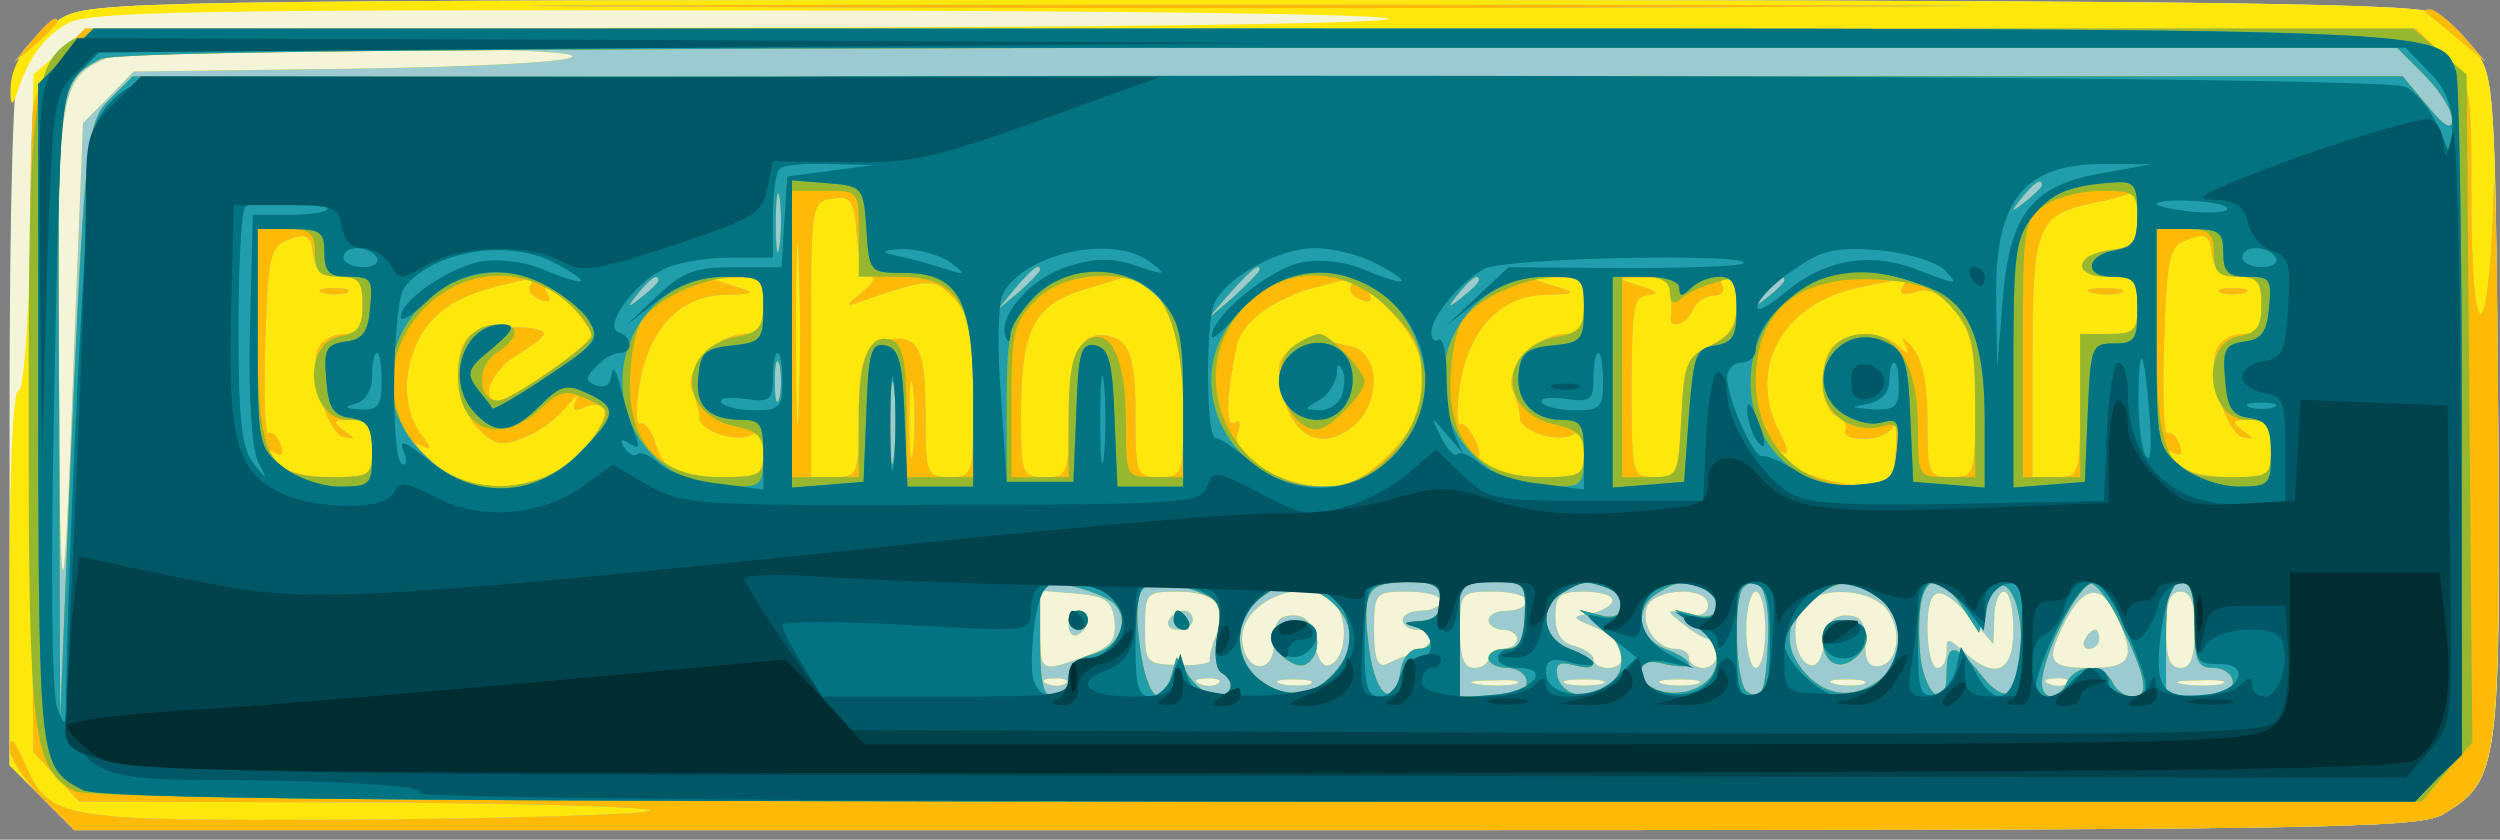 <svg xmlns="http://www.w3.org/2000/svg" xmlns:xlink="http://www.w3.org/1999/xlink" width="262" height="88"><rect width="100%" height="100%" fill="#808080" stroke="none"/><g><svg xmlns="http://www.w3.org/2000/svg" xmlns:xlink="http://www.w3.org/1999/xlink" width="262" height="88"/><svg xmlns="http://www.w3.org/2000/svg" width="262" height="88" version="1.0" viewBox="0 0 262 88"><g fill="#f4f4d8" transform="matrix(.1 0 0 -.1 0 88)"><path d="M63 860c-17-10-37-28-42-39-7-13-11-145-11-381V78l34-34 34-34h1227c1138 0 1229 1 1256 17 58 35 60 48 57 427-3 332-4 346-24 373-11 15-32 34-45 40-19 10-295 13-1239 13-1186 0-1216-1-1247-20z"/></g></svg><svg xmlns="http://www.w3.org/2000/svg" width="262" height="88" version="1.0" viewBox="0 0 262 88"><g fill="#fee70b" transform="matrix(.1 0 0 -.1 0 88)"><path d="M63 860c-35-21-53-49-52-77 0-13 2-14 6-3 12 39 30 63 55 76 22 12 140 14 715 13 393 0 679-4 668-9s-322-9-692-9l-672-1-28-24-28-24-3-166c-2-94-7-166-13-166-5 0-9-81-9-196V78l34-34 34-34h1227c1138 0 1229 1 1256 17 58 35 60 48 57 427-3 332-4 346-24 373-11 15-32 34-45 40-19 10-295 13-1239 13-1186 0-1216-1-1247-20zm537-39c0-6-97-11-230-13l-230-3-26-27-27-27-9-228c-11-316-15-320-17-18-1 280 1 294 53 315 29 12 486 13 486 1zm568-591c2-21-3-28-31-38-47-17-47-17-47 29v40l38-3c31-3 37-7 40-28zm108 15c4-8 3-23-2-32-4-10-7-21-6-25 1-3-14-6-33-5-34 1-35 2-35 39s1 38 35 38c22 0 38-6 41-15zm124 1c14-18 10-58-7-63-7-3-13 8-15 24-2 20-9 28-23 28-15 0-20-7-20-28 1-33-28-34-33-1-6 44 69 74 98 40zm110 4c0-5-9-10-20-10s-20-4-20-10c0-5 7-10 15-10 21 0 19-16-2-24-10-3-24-9-30-12-9-4-13 6-13 35 0 40 1 41 35 41 19 0 35-4 35-10zm90 0c0-5-9-10-20-10s-20-4-20-10c0-5 7-10 15-10s15-4 15-10c0-5-7-10-15-10s-15-4-15-10c0-5-7-10-15-10-11 0-15 11-15 40 0 39 1 40 35 40 19 0 35-4 35-10zm90 1c0-5-10-11-22-14-22-3-22-4 5-15 29-12 37-42 12-42-8 0-15 4-15 9s-9 11-20 14c-14 3-20 14-20 31 0 22 4 26 30 26 17 0 30-4 30-9zm100-5c0-9-8-13-22-9-22 4-23 4-4-11 11-9 23-16 28-16 4 0 8-7 8-15s-7-15-15-15-15 5-15 10c0 6-6 10-14 10-20 0-37 25-30 44 8 20 64 22 64 2zm60-26c0-22-4-40-10-40-5 0-10 18-10 40s5 40 10 40c6 0 10-18 10-40zm125 24c19-20 16-58-5-62-11-2-16 5-15 25 0 21-5 28-20 28-14 0-21-8-23-28-2-16-8-27-15-24-17 5-21 45-7 63 17 19 65 18 85-2zm90-11 24-28 1 28c0 15 5 27 10 27 6 0 10-18 10-40 0-45-19-53-52-23-17 15-18 15-18 0 0-10-4-17-10-17-5 0-10 18-10 40 0 47 12 50 45 13zm153 2c21-45 16-55-28-55s-47 7-25 50c19 37 38 38 53 5zm82-15c0-29-4-40-15-40s-15 11-15 40 4 40 15 40 15-11 15-40zm-1183-56c-3-3-12-4-19-1-8 3-5 6 6 6 11 1 17-2 13-5zm160 0c-3-3-12-4-19-1-8 3-5 6 6 6 11 1 17-2 13-5zm96-1c-7-2-21-2-30 0-10 3-4 5 12 5 17 0 24-2 18-5zm215 0c-10-2-28-2-40 0-13 2-5 4 17 4 22 1 32-1 23-4zm90 0c-10-2-26-2-35 0-10 3-2 5 17 5s27-2 18-5zm100 0c-10-2-26-2-35 0-10 3-2 5 17 5s27-2 18-5zm175 0c-7-2-21-2-30 0-10 3-4 5 12 5 17 0 24-2 18-5zm214 1c-3-3-12-4-19-1-8 3-5 6 6 6 11 1 17-2 13-5zm161-1c-10-2-28-2-40 0-13 2-5 4 17 4 22 1 32-1 23-4zm-1208 61c0-8 5-12 10-9 6 3 10 10 10 16 0 5-4 9-10 9-5 0-10-7-10-16zm105 6c-3-5 1-10 9-10 9 0 16 5 16 10 0 6-4 10-9 10-6 0-13-4-16-10zm960-20c-3-5-1-10 4-10 6 0 11 5 11 10 0 6-2 10-4 10-3 0-8-4-11-10z"/></g></svg><svg xmlns="http://www.w3.org/2000/svg" width="262" height="88" version="1.0" viewBox="0 0 262 88"><g fill="#9bcad0" transform="matrix(.1 0 0 -.1 0 88)"><path d="M698 873c336-2 888-2 1225 0 336 1 61 2-613 2s-949-1-612-2zm1843-5c2-2 18-14 34-28l30-25-24 28c-14 15-29 27-34 27-6 0-8-1-6-2zM34 838l-19-23 23 19c12 11 22 21 22 23 0 8-8 2-26-19zm31-12c-13-13-26-39-30-57-3-19-5-179-3-356l3-321 24-26 24-26 311-1c172-1 300-5 286-9s-153-8-310-9C55 20 52 20 24 84c-9 20-13 25-14 13 0-11 15-34 34-53l34-34h1227c1138 0 1229 1 1256 17 57 34 59 48 57 420-1 186-4 285-5 221-5-158-23-155-23 3 0 120 0 121-29 150l-29 29H89l-24-24zm535-5c0-6-97-11-230-13l-230-3-26-27-27-27-9-228c-11-316-15-320-17-18-1 280 1 294 53 315 29 12 486 13 486 1zm237-368c-1-43-3-8-3 77s2 120 3 78c2-43 2-113 0-155zm75 137c7 0 3-7-8-16-19-15-19-16 1-9 69 24 75 24 95 2 17-17 20-35 20-104 0-82 0-83-25-83-24 0-25 3-25 63 0 66-6 82-30 82-32-1-40-16-40-81 0-62-1-64-25-64h-25v144c0 142 0 145 23 148 19 3 22-2 25-39 2-24 8-43 14-43zm1328 61c0-25-5-30-27-33-39-4-42-28-4-28 28 0 31-3 31-30s-3-30-30-30h-30v-75c0-73-1-75-25-75h-25v124c0 136 5 150 58 162 15 3 32 7 37 9 6 2 11 4 13 4 1 1 2-12 2-28zM356 590c20 0 24-5 24-30 0-23-4-30-20-30-11 0-23-7-27-16-9-24 10-87 27-92 13-3 13-2 0 7-12 9-11 11 8 11 18 0 22-6 22-30 0-29-2-30-44-30-29 0-48 6-57 17s-10 14-2 9c9-5 11-2 7 8-3 9-9 14-13 12-3-2-5 41-3 95 3 92 5 101 25 108 18 7 23 5 25-15 3-18 10-24 28-24zm1990 0c20 0 24-5 24-30 0-23-4-30-20-30-11 0-23-7-27-16-9-24 10-87 27-92 13-3 13-2 0 7-12 9-11 11 8 11 18 0 22-6 22-30 0-29-2-30-44-30-29 0-48 6-57 17s-10 14-2 9c9-5 11-2 7 8-3 9-9 14-13 12-3-2-5 41-3 95 3 92 5 101 25 108 18 7 23 5 25-15 3-18 10-24 28-24zm-1790-9c-3-5 1-12 10-15 8-3 12-2 9 4-11 18 4 11 25-12 11-12 20-25 20-29 0-10-85-69-98-69-20 0-7 32 20 48 15 9 28 19 28 22 0 10-64 9-77-1-20-17-16-72 7-97 17-18 25-20 48-11 15 5 35 20 45 32s15 16 11 8c-5-10-3-13 8-8 24 9 29-3 11-30-37-57-123-70-170-27-15 14-21 22-13 18 12-6 13-5 4 7-20 25-23 61-9 95s40 53 90 65c17 4 31 7 33 8s1-3-2-8zm244-21c0-23-4-30-20-30-28 0-63-37-55-58 4-9 8-23 8-30 0-14 41-27 56-17 7 4 11-4 11-19 0-24-4-26-42-26-50 0-63 7-72 38-4 12-11 20-15 18-4-3-5 15-1 40 9 58 42 94 89 95 33 1 34 2 11 9l-25 8 28 1c24 1 27-3 27-29zm395 24c28-11 45-60 45-134 0-68-1-70-25-70s-25 3-25 63c0 64-6 80-29 85-28 6-41-20-41-84 0-62-1-64-25-64s-25 2-25 68c0 86 14 113 65 128 22 7 41 13 42 13 1 1 9-2 18-5zm221-3c-3-5 1-12 10-15 10-4 13-2 9 7-4 6 7-3 24-21 45-47 44-101-3-148-25-25-43-34-67-34-46 0-101 34-92 56 4 10 2 15-3 11-10-6-9 28 2 80 5 26 41 52 87 63 17 5 33 8 35 9s1-3-2-8zm244-21c0-23-4-30-20-30-28 0-63-37-55-58 4-9 8-23 8-30 0-14 41-27 56-17 7 4 11-4 11-19 0-24-4-26-42-26-39 0-72 11-68 21 3 9-13 38-19 34-4-2-5 16-1 41 9 58 42 94 89 95 33 1 34 2 11 9l-25 8 28 1c24 1 27-3 27-29zm91 13c1-10 1-21 0-25-2-14 17-8 23 7 3 8 13 15 21 15 9 0 13 5 10 10-3 6-1 10 4 10 6 0 11-13 11-29 0-23-7-33-27-43-26-12-28-19-31-76-3-58-4-62-27-62-25 0-25 1-25 95 0 83 2 95 18 96 11 1 9 4-8 9l-25 8 28 1c19 1 27-4 28-16zm243 6c-4-7 0-9 14-5 14 5 26-1 41-20 17-22 21-41 21-100 0-72-1-74-25-74s-25 3-25 58c0 38-5 65-16 78-8 10-12 12-8 4 6-12 4-13-7-2-17 15-51 16-67 0-17-17-15-67 3-74 8-4 12-10 9-15s6-9 20-9c13 0 27 6 30 13 3 6 4-4 3-23-2-31-5-35-34-38s-93 21-93 34c0 3 4 3 10-1 5-3 3 7-5 22-35 67 3 136 85 152 25 5 46 9 48 10s0-4-4-10zM957 408c-2-18-4-4-4 32s2 50 4 33c2-18 2-48 0-65zm211-178c2-21-3-28-31-38-47-17-47-17-47 29v40l38-3c31-3 37-7 40-28zm108 15c4-8 3-23-2-32-4-10-7-21-6-25 1-3-14-6-33-5-34 1-35 2-35 39s1 38 35 38c22 0 38-6 41-15zm124 1c14-18 10-58-7-63-7-3-13 8-15 24-2 20-9 28-23 28-15 0-20-7-20-28 1-33-28-34-33-1-6 44 69 74 98 40zm110 4c0-5-9-10-20-10s-20-4-20-10c0-5 7-10 15-10 21 0 19-16-2-24-10-3-24-9-30-12-9-4-13 6-13 35 0 40 1 41 35 41 19 0 35-4 35-10zm90 0c0-5-9-10-20-10s-20-4-20-10c0-5 7-10 15-10s15-4 15-10c0-5-7-10-15-10s-15-4-15-10c0-5-7-10-15-10-11 0-15 11-15 40 0 39 1 40 35 40 19 0 35-4 35-10zm90 1c0-5-10-11-22-14-22-3-22-4 5-15 29-12 37-42 12-42-8 0-15 4-15 9s-9 11-20 14c-14 3-20 14-20 31 0 22 4 26 30 26 17 0 30-4 30-9zm100-5c0-9-8-13-22-9-22 4-23 4-4-11 11-9 23-16 28-16 4 0 8-7 8-15s-7-15-15-15-15 5-15 10c0 6-6 10-14 10-20 0-37 25-30 44 8 20 64 22 64 2zm60-26c0-22-4-40-10-40-5 0-10 18-10 40s5 40 10 40c6 0 10-18 10-40zm125 24c19-20 16-58-5-62-11-2-16 5-15 25 0 21-5 28-20 28-14 0-21-8-23-28-2-16-8-27-15-24-17 5-21 45-7 63 17 19 65 18 85-2zm90-11 24-28 1 28c0 15 5 27 10 27 6 0 10-18 10-40 0-45-19-53-52-23-17 15-18 15-18 0 0-10-4-17-10-17-5 0-10 18-10 40 0 47 12 50 45 13zm153 2c21-45 16-55-28-55s-47 7-25 50c19 37 38 38 53 5zm82-15c0-29-4-40-15-40s-15 11-15 40 4 40 15 40 15-11 15-40zm-1183-56c-3-3-12-4-19-1-8 3-5 6 6 6 11 1 17-2 13-5zm160 0c-3-3-12-4-19-1-8 3-5 6 6 6 11 1 17-2 13-5zm96-1c-7-2-21-2-30 0-10 3-4 5 12 5 17 0 24-2 18-5zm215 0c-10-2-28-2-40 0-13 2-5 4 17 4 22 1 32-1 23-4zm90 0c-10-2-26-2-35 0-10 3-2 5 17 5s27-2 18-5zm100 0c-10-2-26-2-35 0-10 3-2 5 17 5s27-2 18-5zm175 0c-7-2-21-2-30 0-10 3-4 5 12 5 17 0 24-2 18-5zm214 1c-3-3-12-4-19-1-8 3-5 6 6 6 11 1 17-2 13-5zm161-1c-10-2-28-2-40 0-13 2-5 4 17 4 22 1 32-1 23-4zm-135 410c9-2 23-2 30 0 6 3-1 5-18 5-16 0-22-2-12-5zm-1855 0c6-2 18-2 25 0 6 3 1 5-13 5s-19-2-12-5zm1990 0c6-2 18-2 25 0 6 3 1 5-13 5s-19-2-12-5zm-973-57c-16-12-18-19-10-52 12-45 44-57 76-28 27 25 24 76-6 81-5 1-17 4-25 7-9 4-24 0-35-8zm-235-292c0-8 5-12 10-9 6 3 10 10 10 16 0 5-4 9-10 9-5 0-10-7-10-16zm105 6c-3-5 1-10 9-10 9 0 16 5 16 10 0 6-4 10-9 10-6 0-13-4-16-10zm960-20c-3-5-1-10 4-10 6 0 11 5 11 10 0 6-2 10-4 10-3 0-8-4-11-10z"/></g></svg><svg xmlns="http://www.w3.org/2000/svg" width="262" height="88" version="1.0" viewBox="0 0 262 88"><g fill="#ffb907" transform="matrix(.1 0 0 -.1 0 88)"><path d="M698 873c336-2 888-2 1225 0 336 1 61 2-613 2s-949-1-612-2zm1843-5c2-2 18-14 34-28l30-25-24 28c-14 15-29 27-34 27-6 0-8-1-6-2zM34 838l-19-23 23 19c12 11 22 21 22 23 0 8-8 2-26-19zm31-12c-13-13-26-39-30-57-3-19-5-179-3-356l3-321 24-26 24-26 311-1c172-1 300-5 286-9s-153-8-310-9C55 20 52 20 24 84c-9 20-13 25-14 13 0-11 15-34 34-53l34-34h1227c1138 0 1229 1 1256 17 57 34 59 48 57 420-1 186-4 285-5 221-5-158-23-155-23 3 0 120 0 121-29 150l-29 29H89l-24-24zm2476-25c16-16 29-37 29-46 0-12-8-8-26 14l-26 31H139l-23-23c-26-26-27-34-45-452l-8-200-1 326c-2 341-2 343 43 367 14 8 369 11 1213 12h1194l29-29zM817 623c-2-16-4-5-4 22 0 28 2 40 4 28 2-13 2-35 0-50zm1323 63c0-2-8-10-17-17-16-13-17-12-4 4s21 21 21 13zM837 453c-1-43-3-8-3 77s2 120 3 78c2-43 2-113 0-155zm75 137c7 0 3-7-8-16-19-15-19-16 1-9 69 24 75 24 95 2 17-17 20-35 20-104 0-82 0-83-25-83-24 0-25 3-25 63 0 66-6 82-30 82-32-1-40-16-40-81 0-62-1-64-25-64h-25v144c0 142 0 145 23 148 19 3 22-2 25-39 2-24 8-43 14-43zm1328 61c0-25-5-30-27-33-39-4-42-28-4-28 28 0 31-3 31-30s-3-30-30-30h-30v-75c0-73-1-75-25-75h-25v124c0 136 5 150 58 162 15 3 32 7 37 9 6 2 11 4 13 4 1 1 2-12 2-28zM356 590c20 0 24-5 24-30 0-23-4-30-20-30-11 0-23-7-27-16-9-24 10-87 27-92 13-3 13-2 0 7-12 9-11 11 8 11 18 0 22-6 22-30 0-29-2-30-44-30-29 0-48 6-57 17s-10 14-2 9c9-5 11-2 7 8-3 9-9 14-13 12-3-2-5 41-3 95 3 92 5 101 25 108 18 7 23 5 25-15 3-18 10-24 28-24zm1990 0c20 0 24-5 24-30 0-23-4-30-20-30-11 0-23-7-27-16-9-24 10-87 27-92 13-3 13-2 0 7-12 9-11 11 8 11 18 0 22-6 22-30 0-29-2-30-44-30-29 0-48 6-57 17s-10 14-2 9c9-5 11-2 7 8-3 9-9 14-13 12-3-2-5 41-3 95 3 92 5 101 25 108 18 7 23 5 25-15 3-18 10-24 28-24zm-1256 7c0-2-10-12-22-23l-23-19 19 23c18 21 26 27 26 19zm230 0c0-2-12-14-27-28l-28-24 24 28c23 25 31 32 31 24zm-764-16c-3-5 1-12 10-15 8-3 12-2 9 4-11 18 4 11 25-12 11-12 20-25 20-29 0-10-85-69-98-69-20 0-7 32 20 48 15 9 28 19 28 22 0 10-64 9-77-1-20-17-16-72 7-97 17-18 25-20 48-11 15 5 35 20 45 32s15 16 11 8c-5-10-3-13 8-8 24 9 29-3 11-30-37-57-123-70-170-27-15 14-21 22-13 18 12-6 13-5 4 7-20 25-23 61-9 95s40 53 90 65c17 4 31 7 33 8s1-3-2-8zm134 5c0-2-8-10-17-17-16-13-17-12-4 4s21 21 21 13zm110-26c0-23-4-30-20-30-28 0-63-37-55-58 4-9 8-23 8-30 0-14 41-27 56-17 7 4 11-4 11-19 0-24-4-26-42-26-50 0-63 7-72 38-4 12-11 20-15 18-4-3-5 15-1 40 9 58 42 94 89 95 33 1 34 2 11 9l-25 8 28 1c24 1 27-3 27-29zm395 24c28-11 45-60 45-134 0-68-1-70-25-70s-25 3-25 63c0 64-6 80-29 85-28 6-41-20-41-84 0-62-1-64-25-64s-25 2-25 68c0 86 14 113 65 128 22 7 41 13 42 13 1 1 9-2 18-5zm221-3c-3-5 1-12 10-15 10-4 13-2 9 7-4 6 7-3 24-21 45-47 44-101-3-148-25-25-43-34-67-34-46 0-101 34-92 56 4 10 2 15-3 11-10-6-9 28 2 80 5 26 41 52 87 63 17 5 33 8 35 9s1-3-2-8zm134 5c0-2-8-10-17-17-16-13-17-12-4 4s21 21 21 13zm110-26c0-23-4-30-20-30-28 0-63-37-55-58 4-9 8-23 8-30 0-14 41-27 56-17 7 4 11-4 11-19 0-24-4-26-42-26-39 0-72 11-68 21 3 9-13 38-19 34-4-2-5 16-1 41 9 58 42 94 89 95 33 1 34 2 11 9l-25 8 28 1c24 1 27-3 27-29zm91 13c1-10 1-21 0-25-2-14 17-8 23 7 3 8 13 15 21 15 9 0 13 5 10 10-3 6-1 10 4 10 6 0 11-13 11-29 0-23-7-33-27-43-26-12-28-19-31-76-3-58-4-62-27-62-25 0-25 1-25 95 0 83 2 95 18 96 11 1 9 4-8 9l-25 8 28 1c19 1 27-4 28-16zm119 13c0-2-8-10-17-17-16-13-17-12-4 4s21 21 21 13zm124-7c-4-7 0-9 14-5 14 5 26-1 41-20 17-22 21-41 21-100 0-72-1-74-25-74s-25 3-25 58c0 38-5 65-16 78-8 10-12 12-8 4 6-12 4-13-7-2-17 15-51 16-67 0-17-17-15-67 3-74 8-4 12-10 9-15s6-9 20-9c13 0 27 6 30 13 3 6 4-4 3-23-2-31-5-35-34-38s-93 21-93 34c0 3 4 3 10-1 5-3 3 7-5 22-35 67 3 136 85 152 25 5 46 9 48 10s0-4-4-10zM817 463c-3-10-5-2-5 17s2 27 5 18c2-10 2-26 0-35zm120-60c-2-21-4-6-4 32 0 39 2 55 4 38 2-18 2-50 0-70zm20 5c-2-18-4-4-4 32s2 50 4 33c2-18 2-48 0-65zm211-161c17-18 5-46-24-53-15-4-24-13-24-25 0-10-7-19-15-19-12 0-15 13-15 61v62l32-7c18-4 39-12 46-19zm87 13c24-9 26-14 21-44-4-20-2-37 4-41 15-9 12-25-4-25-8 0-21 9-29 20l-14 21-6-21c-9-36-25-21-32 30-10 70 2 82 60 60zm125 0c33-18 44-48 26-75-21-32-52-40-81-21-33 21-34 69-3 90 26 19 33 19 58 6zm130-10c0-14-7-20-22-21-17-1-19-2-5-6 20-5 23-23 3-23-8 0-16-10-18-22-6-42-26-30-33 21-8 62-3 71 41 71 27 0 34-4 34-20zm88-15c-1-27-6-35-20-35-10 0-18-4-18-10 0-5 9-10 20-10s20-7 20-15c0-10-11-15-35-15h-35v120h35c33 0 34-1 33-35zm86 29c26-10 20-36-6-29l-23 6 23-17c25-19 29-46 7-64-19-16-49-9-53 12-2 12 2 15 17 11 29-8 26 6-4 17-29 11-33 44-7 59 20 12 25 13 46 5zm100 0c26-10 20-36-6-29l-23 6 23-17c28-20 28-50 2-64-25-13-60-4-60 16 0 10 7 13 25 8 14-3 25-3 25 0 0 4-11 11-25 16-29 11-33 44-7 59 20 12 25 13 46 5zm69-54c-3-57-6-65-22-55-12 7-15 97-4 109 17 17 28-5 26-54zm115 44c31-21 30-69-3-90-29-19-60-11-81 21-17 26-8 56 24 74 24 14 34 13 60-5zm89-11 17-26 6 24c11 44 35 29 38-25 4-64-12-81-42-43-27 34-36 34-36 1 0-43-25-21-28 25-5 74 14 92 45 44zm164-14c29-60 32-79 14-79-8 0-18 7-21 15-4 8-14 15-24 15s-20-7-24-15c-7-19-26-20-26-1 0 29 40 108 53 104 6-3 19-20 28-39zm79-4c0-38 3-45 20-45 11 0 20-7 20-15 0-10-11-15-35-15h-35v60c0 47 3 60 15 60 11 0 15-12 15-45zm-107 348c9-2 23-2 30 0 6 3-1 5-18 5-16 0-22-2-12-5zm-1855 0c6-2 18-2 25 0 6 3 1 5-13 5s-19-2-12-5zm1990 0c6-2 18-2 25 0 6 3 1 5-13 5s-19-2-12-5zm-973-57c-16-12-18-19-10-52 12-45 44-57 76-28 27 25 24 76-6 81-5 1-17 4-25 7-9 4-24 0-35-8zm-235-286c0-5 5-10 10-10 6 0 10 5 10 10 0 6-4 10-10 10-5 0-10-4-10-10zm110 0c0-5 5-10 11-10 5 0 7 5 4 10-3 6-8 10-11 10-2 0-4-4-4-10zm104-11c-8-14 21-43 35-35 19 12 13 46-8 46-11 0-23-5-27-11zm576-8c0-27 19-36 37-18s9 37-18 37c-12 0-19-7-19-19z"/></g></svg><svg xmlns="http://www.w3.org/2000/svg" width="262" height="88" version="1.0" viewBox="0 0 262 88"><g fill="#97b82e" transform="matrix(.1 0 0 -.1 0 88)"><path d="M77 839c-43-25-47-62-47-394 0-335 4-371 48-394 15-8 386-11 1240-11h1220l26 31 27 31-3 350-3 350-28 24-28 24H1312c-847-1-1223-4-1235-11zm2464-38c16-16 29-37 29-46 0-12-8-8-26 14l-26 31H139l-23-23c-26-26-27-34-45-452l-8-200-1 326c-2 341-2 343 43 367 14 8 369 11 1213 12h1194l29-29zM817 623c-2-16-4-5-4 22 0 28 2 40 4 28 2-13 2-35 0-50zm1323 63c0-2-8-10-17-17-16-13-17-12-4 4s21 21 21 13zM900 635v-45h40c64 0 80-26 80-127v-83h-70v69c0 49-4 70-14 74-24 10-36-16-36-80v-63h-70v300h35c35 0 35 0 35-45zm1340 16c0-25-5-30-27-33-39-4-42-28-4-28 28 0 31-3 31-30s-3-30-30-30h-30V380h-60v134c0 128 1 136 22 150 12 9 39 16 60 16 35 0 38-2 38-29zM330 615c0-20 5-25 25-25 21 0 25-5 25-29 0-23-5-30-22-33-43-6-36-88 7-88 21 0 25-5 25-30 0-29-2-30-44-30-66 0-76 19-76 152v108h30c25 0 30-4 30-25zm1990 0c0-20 5-25 25-25 21 0 25-5 25-29 0-23-5-30-22-33-43-6-36-88 7-88 21 0 25-5 25-30 0-29-2-30-44-30-66 0-76 19-76 152v108h30c25 0 30-4 30-25zm-1230-18c0-2-10-12-22-23l-23-19 19 23c18 21 26 27 26 19zm230 0c0-2-12-14-27-28l-28-24 24 28c23 25 31 32 31 24zm-747-19c22-11 46-37 47-50 0-9-85-68-98-68-21 0-23 35-3 49 26 17 27 31 3 31-27 0-42-20-42-55 0-56 44-73 87-33 19 18 26 20 48 10 25-12 25-13 9-37-52-79-169-70-204 14-38 93 65 187 153 139zm117 8c0-2-8-10-17-17-16-13-17-12-4 4s21 21 21 13zm110-25c0-24-5-30-29-34-61-12-61-82 0-94 22-4 29-11 29-29 0-22-4-24-45-24-62 0-95 34-95 97 0 24 5 53 11 64 13 24 63 48 102 49 23 0 27-4 27-29zm395 23c28-11 45-60 45-134v-70h-30c-30 0-30 0-30 58 0 69-18 104-44 83-12-10-16-31-16-77v-64h-60v80c0 73 3 83 25 105 24 25 73 33 110 19zm261-28c28-28 34-42 34-76 0-56-50-110-101-110-108 0-156 134-72 200 42 33 98 27 139-14zm94 30c0-2-8-10-17-17-16-13-17-12-4 4s21 21 21 13zm110-25c0-24-5-30-29-34-61-12-61-79-1-92 23-5 30-12 30-31 0-22-4-24-45-24-62 0-95 34-95 97 0 24 5 53 11 64 13 24 63 48 102 49 23 0 27-4 27-29zm90 13c0-12 4-14 13-6 6 5 22 13 35 16 19 7 22 4 22-23 0-23-6-33-27-43-26-12-28-19-31-76-3-61-3-62-32-62h-30v210h25c16 0 25-6 25-16zm120 12c0-2-8-10-17-17-16-13-17-12-4 4s21 21 21 13zm177-30c20-23 23-38 23-102v-74h-30c-30 0-30 1-30 53 0 60-20 97-54 97-30 0-46-18-46-52 0-31 30-53 62-45 16 5 19 1 16-26s-8-33-32-35c-65-8-116 41-116 110 1 74 46 110 129 105 44-3 59-9 78-31zM817 463c-3-10-5-2-5 17s2 27 5 18c2-10 2-26 0-35zm120-60c-2-21-4-6-4 32 0 39 2 55 4 38 2-18 2-50 0-70zm231-156c17-18 5-46-24-53-15-4-24-13-24-25 0-10-7-19-15-19-12 0-15 13-15 61v62l32-7c18-4 39-12 46-19zm87 13c24-9 26-14 21-44-4-20-2-37 4-41 15-9 12-25-4-25-8 0-21 9-29 20l-14 21-6-21c-9-36-25-21-32 30-10 70 2 82 60 60zm125 0c33-18 44-48 26-75-21-32-52-40-81-21-33 21-34 69-3 90 26 19 33 19 58 6zm130-10c0-14-7-20-22-21-17-1-19-2-5-6 20-5 23-23 3-23-8 0-16-10-18-22-6-42-26-30-33 21-8 62-3 71 41 71 27 0 34-4 34-20zm88-15c-1-27-6-35-20-35-10 0-18-4-18-10 0-5 9-10 20-10s20-7 20-15c0-10-11-15-35-15h-35v120h35c33 0 34-1 33-35zm86 29c26-10 20-36-6-29l-23 6 23-17c25-19 29-46 7-64-19-16-49-9-53 12-2 12 2 15 17 11 29-8 26 6-4 17-29 11-33 44-7 59 20 12 25 13 46 5zm100 0c26-10 20-36-6-29l-23 6 23-17c28-20 28-50 2-64-25-13-60-4-60 16 0 10 7 13 25 8 14-3 25-3 25 0 0 4-11 11-25 16-29 11-33 44-7 59 20 12 25 13 46 5zm69-54c-3-57-6-65-22-55-12 7-15 97-4 109 17 17 28-5 26-54zm115 44c31-21 30-69-3-90-29-19-60-11-81 21-17 26-8 56 24 74 24 14 34 13 60-5zm89-11 17-26 6 24c11 44 35 29 38-25 4-64-12-81-42-43-27 34-36 34-36 1 0-43-25-21-28 25-5 74 14 92 45 44zm164-14c29-60 32-79 14-79-8 0-18 7-21 15-4 8-14 15-24 15s-20-7-24-15c-7-19-26-20-26-1 0 29 40 108 53 104 6-3 19-20 28-39zm79-4c0-38 3-45 20-45 11 0 20-7 20-15 0-10-11-15-35-15h-35v60c0 47 3 60 15 60 11 0 15-12 15-45zm-942 294c-31-18-13-89 23-89 12 0 49 37 49 50 0 12-37 50-47 50-5 0-16-5-25-11zm-238-289c0-5 5-10 10-10 6 0 10 5 10 10 0 6-4 10-10 10-5 0-10-4-10-10zm110 0c0-5 5-10 11-10 5 0 7 5 4 10-3 6-8 10-11 10-2 0-4-4-4-10zm104-11c-8-14 21-43 35-35 19 12 13 46-8 46-11 0-23-5-27-11zm576-8c0-27 19-36 37-18s9 37-18 37c-12 0-19-7-19-19z"/></g></svg><svg xmlns="http://www.w3.org/2000/svg" width="262" height="88" version="1.0" viewBox="0 0 262 88"><g fill="#219eab" transform="matrix(.1 0 0 -.1 0 88)"><path d="m69 821-29-29V443C41 77 41 76 87 52c16-9 331-12 1233-12h1211l24 25 25 24v350c0 192-3 357-6 366-18 46 15 45-1269 45H98l-29-29zm2472-20c16-16 29-37 29-46 0-12-8-8-26 14l-26 31H139l-23-23c-26-26-27-34-45-452l-8-200-1 326c-2 341-2 343 43 367 14 8 369 11 1213 12h1194l29-29zM817 623c-2-16-4-5-4 22 0 28 2 40 4 28 2-13 2-35 0-50zm91 17c3-45 3-46 39-46 58 0 73-28 73-135v-89h-69l-3 72c-2 59-6 73-20 76-15 3-18-7-20-70l-3-73-37-3-38-3v322l38-3c36-3 37-4 40-48zm1232 46c0-2-8-10-17-17-16-13-17-12-4 4s21 21 21 13zm100-30c0-28-4-35-22-38-32-5-35-28-4-28 23 0 26-4 26-35s-3-35-25-35c-23 0-24-3-27-72l-3-73-37-3-38-3v129c0 115 2 132 20 155 20 25 39 33 88 36 19 1 22-4 22-33zM340 615c0-20 5-25 26-25 23 0 25-3 22-32-2-26-8-34-26-36-20-3-23-8-20-40 2-30 8-38 26-40 18-3 22-10 22-38 0-32-2-34-34-34-19 0-45 9-60 21-25 20-26 23-26 135v114h35c31 0 35-3 35-25zm1990 0c0-20 5-25 26-25 23 0 25-3 22-32-2-26-8-34-26-36-20-3-23-8-20-40 2-30 8-38 26-40 18-3 22-10 22-38 0-32-2-34-34-34-19 0-45 9-60 21-25 20-26 23-26 135v114h35c31 0 35-3 35-25zM587 574c12-8 27-22 32-33 9-16 2-24-45-56-31-20-57-35-58-33s-8 11-16 21c-12 16-10 21 16 42 21 18 25 24 12 25-42 1-62-58-31-92 22-24 39-23 69 7 21 21 28 23 49 13 33-15 32-23-9-64-49-49-113-49-162 0-97 97 28 245 143 170zm503 23c0-2-10-12-22-23l-23-19 19 23c18 21 26 27 26 19zm128-33c19-22 22-36 22-110v-84h-69l-3 72c-2 59-6 73-20 76-15 3-18-7-20-70l-3-73h-70v81c0 68 3 86 20 104 41 46 103 48 143 4zm102 33c0-2-12-14-27-28l-28-24 24 28c23 25 31 32 31 24zm130-26c30-21 50-76 43-114-3-16-19-41-35-57-24-24-38-30-75-30-92 0-147 104-91 175 43 54 104 65 158 26zm573 7c41-16 57-56 57-138v-71l-37 3-38 3-3 67c-2 56-6 70-23 78-49 27-93-36-51-71 13-10 31-15 43-12 18 5 20 2 17-28-3-31-6-34-41-37-130-11-156 179-31 218 31 9 62 6 107-12zm-1333 8c0-2-8-10-17-17-16-13-17-12-4 4s21 21 21 13zm110-30c0-32-3-35-32-38-28-3-34-7-36-32-4-31 10-46 46-46 19 0 22-5 22-35 0-32-2-35-29-35-47 0-79 17-102 52-45 73 6 168 91 168 39 0 40-1 40-34zm750 30c0-2-8-10-17-17-16-13-17-12-4 4s21 21 21 13zm110-30c0-32-3-35-32-38-26-2-34-8-36-26-5-30 14-52 44-52 21 0 24-5 24-35 0-32-2-35-29-35-47 0-79 17-102 52-45 73 6 168 91 168 39 0 40-1 40-34zm100 22c0-9 3-9 12 0 7 7 20 12 30 12 14 0 18-8 18-34 0-28-4-35-22-38-21-3-23-10-28-73l-5-70-37-3-38-3v221h35c21 0 35-5 35-12zm110 8c0-2-8-10-17-17-16-13-17-12-4 4s21 21 21 13zM817 463c-3-10-5-2-5 17s2 27 5 18c2-10 2-26 0-35zm120-60c-2-21-4-6-4 32 0 39 2 55 4 38 2-18 2-50 0-70zm231-156c17-18 5-46-24-53-15-4-24-13-24-25 0-10-7-19-15-19-12 0-15 13-15 61v62l32-7c18-4 39-12 46-19zm87 13c24-9 26-14 21-44-4-20-2-37 4-41 15-9 12-25-4-25-8 0-21 9-29 20l-14 21-6-21c-9-36-25-21-32 30-10 70 2 82 60 60zm125 0c33-18 44-48 26-75-21-32-52-40-81-21-33 21-34 69-3 90 26 19 33 19 58 6zm130-10c0-14-7-20-22-21-17-1-19-2-5-6 20-5 23-23 3-23-8 0-16-10-18-22-6-42-26-30-33 21-8 62-3 71 41 71 27 0 34-4 34-20zm88-15c-1-27-6-35-20-35-10 0-18-4-18-10 0-5 9-10 20-10s20-7 20-15c0-10-11-15-35-15h-35v120h35c33 0 34-1 33-35zm86 29c26-10 20-36-6-29l-23 6 23-17c25-19 29-46 7-64-19-16-49-9-53 12-2 12 2 15 17 11 29-8 26 6-4 17-29 11-33 44-7 59 20 12 25 13 46 5zm100 0c26-10 20-36-6-29l-23 6 23-17c28-20 28-50 2-64-25-13-60-4-60 16 0 10 7 13 25 8 14-3 25-3 25 0 0 4-11 11-25 16-29 11-33 44-7 59 20 12 25 13 46 5zm69-54c-3-57-6-65-22-55-12 7-15 97-4 109 17 17 28-5 26-54zm115 44c31-21 30-69-3-90-29-19-60-11-81 21-17 26-8 56 24 74 24 14 34 13 60-5zm89-11 17-26 6 24c11 44 35 29 38-25 4-64-12-81-42-43-27 34-36 34-36 1 0-43-25-21-28 25-5 74 14 92 45 44zm164-14c29-60 32-79 14-79-8 0-18 7-21 15-4 8-14 15-24 15s-20-7-24-15c-7-19-26-20-26-1 0 29 40 108 53 104 6-3 19-20 28-39zm79-4c0-38 3-45 20-45 11 0 20-7 20-15 0-10-11-15-35-15h-35v60c0 47 3 60 15 60 11 0 15-12 15-45zm-948 283c-25-25-7-68 29-68 25 0 42 26 35 55-7 27-42 35-64 13zm-232-278c0-5 5-10 10-10 6 0 10 5 10 10 0 6-4 10-10 10-5 0-10-4-10-10zm110 0c0-5 5-10 11-10 5 0 7 5 4 10-3 6-8 10-11 10-2 0-4-4-4-10zm104-11c-8-14 21-43 35-35 19 12 13 46-8 46-11 0-23-5-27-11zm576-8c0-27 19-36 37-18s9 37-18 37c-12 0-19-7-19-19z"/></g></svg><svg xmlns="http://www.w3.org/2000/svg" width="262" height="88" version="1.0" viewBox="0 0 262 88"><g fill="#027381" transform="matrix(.1 0 0 -.1 0 88)"><path d="m69 821-29-29V443C41 77 41 76 87 52c16-9 331-12 1233-12h1211l24 25 25 24v350c0 192-3 357-6 366-18 46 15 45-1269 45H98l-29-29zm2476-16c17-16 25-35 25-57l-1-33-14 32c-7 17-22 36-34 42-29 16-2350 15-2385 0-13-7-29-23-35-38-8-20-28-395-32-603 0-30-1-31-9-10-6 13-7 151-3 335 6 307 7 312 29 334l23 23h2412l24-25zM870 701l-45-6-3-47-3-48h-49c-42 0-55-5-82-31l-33-31 33 26c23 18 46 26 73 26 38 0 39-1 39-34 0-32-3-35-32-38-28-3-34-7-36-32-4-31 10-46 46-46 19 0 22-5 22-36v-37l-45 6c-25 2-54 12-64 21s-20 13-23 10-9 0-14 7c-5 8-3 10 6 4 10-6 11-4 5 11-4 10-11 33-15 49-4 17-8 22-9 13-1-11-6-15-16-12-12 5-12 8 0 20 7 8 18 14 24 14 15 0 14 17-1 22-16 6 17 52 48 66 14 7 45 12 69 12h45v43c0 24 3 47 7 50 3 4 27 6 52 5l46-1-45-6zm1336-2c-75-12-100-42-107-132l-6-72-1 70c-2 107 30 145 118 143h45l-49-9zM908 640c3-45 3-46 39-46 58 0 73-28 73-135v-89h-69l-3 72c-2 59-6 73-20 76-15 3-18-7-20-70l-3-73-37-3-38-3v322l38-3c36-3 37-4 40-48zm1332 16c0-28-4-35-22-38-32-5-35-28-4-28 23 0 26-4 26-35s-3-35-25-35c-23 0-24-3-27-72l-3-73-37-3-38-3v129c0 115 2 132 20 155 20 25 39 33 88 36 19 1 22-4 22-33zm-1897 7c3-5-14-8-36-8h-42l-3-118c-2-70 2-126 8-140 11-21 10-21-4-3-13 16-16 46-16 141 0 67 3 125 7 128 9 9 81 9 86 0zm1991-1c2-4-13-6-35-4-21 2-39 6-39 8 0 7 69 4 74-4zM340 615c0-20 5-25 26-25 23 0 25-3 22-32-2-26-8-34-26-36-20-3-23-8-20-40 2-30 8-38 26-40 18-3 22-10 22-38 0-32-2-34-34-34-19 0-45 9-60 21-25 20-26 23-26 135v114h35c31 0 35-3 35-25zm1990 0c0-20 5-25 26-25 23 0 25-3 22-32-2-26-8-34-26-36-20-3-23-8-20-40 2-30 8-38 26-40 18-3 22-10 22-38 0-32-2-34-34-34-19 0-45 9-60 21-25 20-26 23-26 135v114h35c31 0 35-3 35-25zm-1935-5c3-5-3-10-14-10-12 0-21 5-21 10 0 6 6 10 14 10s18-4 21-10zm185-5c42-22 37-27-7-9-22 10-49 13-69 10-35-7-84-41-84-58 0-6 11 1 25 14 35 35 80 42 123 21 20-10 42-27 49-39 12-19 10-23-43-58-31-21-57-36-58-34s-8 11-16 21c-12 16-10 21 16 42 21 18 25 24 12 25-42 1-62-58-31-92 22-24 39-23 69 7 21 21 28 23 49 13 33-15 32-23-9-64-45-45-108-48-157-6-25 20-31 22-26 9 4-10 3-16-2-13-12 8-10 169 3 185 30 38 108 51 156 26zm416 0c18-14 17-14-11-5-16 5-39 11-50 13-13 3-9 5 11 6 16 0 39-6 50-14zm210 0c17-13 16-14-14-4-25 9-44 9-72 0-38-11-75-52-66-74 2-7 5-6 5 4 1 8 13 26 27 40 36 34 99 32 131-5 20-24 23-38 23-112v-84h-69l-3 72c-2 59-6 73-20 76-15 3-18-7-20-70l-3-73h-70l-6 90c-4 50-3 98 2 107 23 43 116 63 155 33zm234 0c42-22 37-27-7-9-22 10-49 13-69 9-32-6-94-56-94-77 0-5 11 4 25 21 36 42 83 56 128 37 76-31 95-127 36-185-41-41-103-43-148-5-16 14-33 25-37 25-10-1-11 121-1 142 13 27 68 57 105 57 18 0 46-7 62-15zm598-8c15-16 14-16-25-1-52 21-101 13-144-24-18-15-30-20-27-12 2 8 20 26 39 38 28 20 43 23 87 20 31-3 60-12 70-21zm347 13c3-5-3-10-14-10-12 0-21 5-21 10 0 6 6 10 14 10s18-4 21-10zm-558-6c-3-3-60-5-126-5l-120 1-33-31-33-31 33 26c23 18 46 26 73 26 38 0 39-1 39-34 0-32-3-35-32-38-26-2-34-8-36-26-5-30 14-52 44-52 21 0 24-5 24-36v-37l-45 6c-25 2-54 12-64 21s-20 13-24 10c-3-3-10 5-17 18-11 23-11 23 6 3l17-20-9 20c-5 11-8 39-8 62s-4 39-8 37c-5-3-8 1-8 8 1 17 30 52 55 66 20 12 283 17 272 6zm196-26c41-16 57-56 57-138v-71l-37 3-38 3-3 67c-2 56-6 70-23 78-49 27-93-36-51-71 13-10 31-15 43-12 18 5 20 2 17-28-3-31-6-34-41-37-25-2-48 3-65 15-15 9-31 16-35 15-9-3-37 60-37 83 0 8 7 15 15 15s15 6 15 14c0 24 40 65 73 75 34 10 65 7 110-11zm-263 0c0-9 3-9 12 0 7 7 20 12 30 12 14 0 18-8 18-34 0-28-4-35-22-38-21-3-23-10-28-73l-5-70-37-3-38-3v221h35c21 0 35-5 35-12zM400 480c0-25-4-30-22-29-17 1-19 2-5 6 10 3 17 14 17 29 0 13 2 24 5 24s5-13 5-30zm420 0c0-27-3-30-29-30-17 0-32 4-35 8-3 5 8 6 25 4 26-4 29-1 29 22 0 14 2 26 5 26s5-13 5-30zm117-82c-2-24-4-7-4 37s2 63 4 43c2-21 2-57 0-80zm220 5c-2-21-4-4-4 37s2 58 4 38c2-21 2-55 0-75zm523 77c0-27-3-30-29-30-17 0-32 4-35 8-3 5 8 6 25 4 26-4 29-1 29 22 0 14 2 26 5 26s5-13 5-30zm573-38c2-32 1-48-4-40-5 7-8 36-8 63 1 60 6 50 12-23zm-263 33c0-21-4-25-27-24-24 2-25 2-5 6 14 3 22 12 22 24 0 10 2 19 5 19s5-11 5-25zm393-22c-7-2-19-2-25 0-7 3-2 5 12 5s19-2 13-5zM1147 264c12-3 24-13 27-21 9-22-12-53-34-53-13 0-20-7-20-20 0-23-28-27-36-5-4 8-3 35 0 60 7 47 15 52 63 39zm115-5c16-9 19-17 14-44-4-19-2-36 4-40 17-10 11-25-9-25-12 0-23 9-27 22l-7 23-8-23c-5-12-15-22-24-22-12 0-15 12-15 53 0 30 3 57 7 60 10 10 42 8 65-4zm123 5c27-11 38-53 21-80-21-31-52-39-81-20-59 39-7 125 60 100zm125-14c0-14-7-20-22-21-17-1-19-2-5-6 20-5 23-33 3-33-7 0-16-9-19-20s-12-20-21-20c-13 0-16 11-16 53 0 30 3 57 7 60 3 4 21 7 40 7 26 0 33-4 33-20zm88-15c-1-22-6-35-15-35-7 0-13-4-13-10 0-5 9-10 21-10 36 0 15-25-24-28l-37-3v121h35c33 0 34-1 33-35zm86 29c26-10 20-37-6-31-19 5-18 3 7-18l30-24-22-22c-24-25-73-20-73 7 0 12 6 15 25 10 14-4 25-4 25-1s-11 10-25 15c-29 11-33 44-7 59 20 12 25 13 46 5zm100 0c26-10 20-37-6-31l-23 6 23-16c42-29 17-81-33-69-36 9-34 40 3 32l27-6-27 15c-54 30-22 91 36 69zm71-54c0-44-3-55-17-58-16-3-18 5-18 58s2 61 18 58c14-3 17-14 17-58zm113 44c43-30 16-104-38-104-21 0-60 36-60 56 0 18 44 64 62 64 8 0 24-7 36-16zm91-9 20-26 3 23c2 13 11 24 21 26 16 3 18-3 15-55-3-66-24-82-48-37l-15 26-5-23c-3-13-14-25-23-27-15-3-17 5-17 57 0 69 14 79 49 36zm170-26c26-64 26-69 1-69-11 0-20 7-20 15s-6 15-14 15c-7 0-19-7-26-15-20-24-43-19-34 8 14 45 45 97 58 97 7 0 23-23 35-51zm71 8c0-39 3-43 23-43 37 2 27-29-12-32-46-5-54 7-46 67 9 66 35 72 35 8zm-948 281c-25-25-7-68 29-68 25 0 42 26 35 55-7 27-42 35-64 13zm54-43c-3-8-13-15-23-15-17 1-17 1 0 11 9 5 17 18 18 27 0 11 2 12 6 4 3-7 2-19-1-27zm425-15c0-8 4-22 9-30 12-18 12-2 0 25-6 13-9 15-9 5zm-711-220c0-5 5-10 10-10 6 0 10 5 10 10 0 6-4 10-10 10-5 0-10-4-10-10zm110 0c0-5 5-10 11-10 5 0 7 5 4 10-3 6-8 10-11 10-2 0-4-4-4-10zm104-11c-9-15 12-33 30-26 9 4 16 13 16 22 0 17-35 21-46 4zm576-9c0-23 35-28 43-6 7 18-1 26-25 26-11 0-18-7-18-20z"/></g></svg><svg xmlns="http://www.w3.org/2000/svg" width="262" height="88" version="1.0" viewBox="0 0 262 88"><g fill="#005866" transform="matrix(.1 0 0 -.1 0 88)"><path d="M61 814c-20-25-21-38-19-223l2-196 5 192c6 183 7 194 29 215l23 23 617 5 617 5-627 3-627 2-20-26zm58-43c-27-27-29-35-29-103 0-40-5-183-11-317C66 39 47 66 282 62c109-2 167-7 157-13-8-5 397-9 1039-9h1053l24 25 25 24-1 343c-1 189-5 327-9 308-5-24-8-28-9-12 0 12-7 25-14 27-6 3-68-15-137-39-90-33-116-45-93-45 26-1 34-6 39-25 3-13 15-26 25-29 17-5 20-13 17-59s-6-53-25-56c-13-2-23-10-23-17s10-15 23-17c20-3 22-9 22-58v-55l-39-3c-76-6-126 40-126 117 0 17-4 31-10 31-5 0-10-33-12-72l-3-73-154-3c-127-2-158 0-178 13-30 20-63 73-63 103 0 12-4 22-10 22-5 0-10-30-12-67l-3-68h-112c-108 0-113 1-140 27l-28 27-28-24c-15-14-45-30-67-36-36-11-44-10-89 14-47 24-50 25-56 7-6-17-22-19-277-19-258-1-272 0-308 20l-38 22-30-22c-45-32-109-37-155-12-32 16-39 17-44 5-7-19-85-19-122 1-43 22-52 57-49 185l3 115h55c49 0 55-2 58-22 2-15 10-23 22-23 11 0 23-8 29-17 9-17 11-17 39 0 35 20 107 22 141 3 21-12 35-10 117 17 84 28 93 33 98 59l6 29 77-1c69-1 93 4 203 44l125 45H682l-534 1-29-29zm1045-517c28-27 12-64-26-64-11 0-18-7-18-20 0-19-7-20-129-20H862l-21 34c-12 18-21 37-21 41s59 4 130 0c125-7 130-7 130 12 0 11 3 23 7 26 12 13 62 7 77-9zm105 7c10-6 12-19 8-41-5-23-3-30 6-27 6 2 14 12 16 23 9 52 65 70 101 34 25-25 26-54 1-79-26-26-146-27-161-2-8 14-9 14-10-1 0-15-9-18-45-18-45 0-60 15-27 27 24 9 32 23 32 61 0 30 2 32 33 32 17 0 38-4 46-9zm239-16c-2-13 2-25 7-27 6-2 11 9 13 25 3 24 8 27 38 27 32 0 34-2 34-34 0-24-5-36-17-39-14-4-13-5 3-6s24 7 29 26c9 39 23 53 52 53 27 0 43-28 22-41-8-5-11-9-7-9 3 0 13-3 22-6 12-5 16 0 16 19 0 28 27 43 60 32 27-9 27-39 0-32-11 3-18 1-14-4 3-5 12-9 20-9s14-6 14-12c0-23 20 16 20 40 0 15 6 22 20 22 19 0 21-5 18-57-2-46-7-59-20-61s-18 3-18 17c0 12-4 21-10 21-5 0-10-6-10-14 0-31-69-36-77-6l-6 21-19-21c-20-22-78-28-78-8 0 9-3 9-12 0-18-18-118-16-118 3 0 8 5 15 10 15 6 0 10 4 10 9s-9 7-20 4-20-14-20-24c0-13-7-19-22-19-22 0-23 3-20 60l4 60h40c36 0 39-2 36-25zm460 9c27-19 29-64 4-87-11-10-33-16-60-14-42 1-42 2-42 39 0 65 49 96 98 62zm89-6 23-21v21c0 15 6 22 20 22 18 0 20-7 20-60v-60h-30c-24 0-30 4-31 23v22l-9-22c-6-14-18-23-31-23-19 0-21 4-15 38 3 20 6 47 6 60 0 28 17 28 47 0zm164-12c10-27 15-32 25-22 6 7 14 21 16 32 2 10 11 20 21 22 14 3 17-4 17-40 1-34 3-39 11-25 12 20 75 24 81 5 8-22-4-58-18-58-8 0-14 5-14 12 0 9-3 9-12 0-16-16-88-16-89 1 0 10-2 10-6 0-7-19-34-16-49 5-13 16-15 16-28 0-7-10-21-18-30-18-20 0-23 58-2 66 8 3 17 16 20 30 10 37 42 31 57-10zm-1101-6c0-5 5-10 11-10 5 0 7 5 4 10-3 6-8 10-11 10-2 0-4-4-4-10zm214-11c-3-6-1-16 5-22 8-8 11-8 11 1 0 7 7 12 16 12 8 0 12 5 9 10-8 13-32 13-41-1zm583 4c-13-13-7-21 13-16 11 3 20 9 20 14 0 10-24 12-33 2zm148 367c3-5 8-10 11-10 2 0 4 5 4 10 0 6-5 10-11 10-5 0-7-4-4-10zm-125-110c0-15 5-20 18-18 9 2 17 10 17 18s-8 16-17 18c-13 2-18-3-18-18zm-312-7c6-2 18-2 25 0 6 3 1 5-13 5s-19-2-12-5z"/></g></svg><svg xmlns="http://www.w3.org/2000/svg" width="262" height="88" version="1.0" viewBox="0 0 262 88"><g fill="#00434c" transform="matrix(.1 0 0 -.1 0 88)"><path d="M2210 406v-53l-152-6c-158-5-186 0-217 37-21 25-51 20-51-8 0-22-5-25-42-29-88-9-134-7-184 9-47 15-57 15-105 1-30-9-83-16-119-15s-200-13-365-30c-554-58-641-63-731-48-43 8-98 19-120 24l-41 9-7-60c-3-33-6-77-6-98 0-75-95-70 1250-72l1202-2 24 28c24 28 24 31 22 195l-3 167-77 3-77 3-3-53-3-53-58-3c-52-3-60 0-87 27-18 17-30 40-30 55 0 14-4 26-10 26-5 0-10-24-10-54zM1170 265c118-2 225-6 238-10 14-5 22-3 22 4 0 6 18 11 41 11 39 0 41-2 37-25-3-14-2-25 2-25s11 11 14 25c6 22 12 25 47 25 39 0 41-1 35-26-5-17-3-23 4-19 5 3 10 12 10 20 0 27 67 35 77 9 3-9 0-20-8-25-12-7-11-9 1-9 8 0 20 10 25 23 13 28 72 37 82 12 3-10 0-21-8-26-11-7-11-9 2-9 10 0 20 11 23 25 9 36 46 34 47-2 1-16 3-21 6-11 2 9 18 22 35 29 24 10 37 10 66-1 26-9 37-10 40-1 6 17 40 13 51-6 9-17 10-17 16-1 4 10 16 18 26 18 17 0 19-8 19-59 0-38-4-61-12-64s-6-6 5-6c14-1 17 8 17 54 0 48 2 55 20 55 11 0 20 5 20 10 0 20 41 10 50-12 5-13 9-17 9-10 1 6 8 12 16 12s15 5 15 10c0 6 9 10 20 10 17 0 20-7 21-42 1-39 2-40 8-13s10 30 46 30h40l3-47c2-26-2-57-8-68-11-20-15-20-758-18l-747 3-52 75c-29 41-52 79-53 83 0 5 39 6 88 2 48-3 184-8 302-10zm107-54c-4-17-3-21 5-13 5 5 8 16 6 23-3 8-7 3-11-10zm63 9c0-5 7-7 15-4 8 4 15 8 15 10s-7 4-15 4-15-4-15-10zm575-1c-11-17-2-18 19-3 17 12 17 14 4 14-9 0-20-5-23-11zm-745-14c-7-8-21-15-31-15-12 0-19-7-19-19 0-11-6-22-12-24-8-3-6-6 5-6 10-1 17 6 17 18s9 21 24 25c13 3 26 13 30 21 7 19 2 19-14 0zm808-30c-10-13-28-26-40-28-20-4-19-4 4-6 19-1 33 7 44 24 21 33 15 40-8 10zm-567 7c-1-7-16-19-33-27-32-14-32-14-7-15 29 0 54 22 46 42-4 11-6 10-6 0zm59-11c0-11-6-22-12-24-8-4-7-6 3-6 10-1 19 9 21 24 3 14 1 25-3 25-5 0-9-9-9-19zm-240-5c0-8-6-17-12-19-8-3-6-6 5-6 11-1 17 6 17 19 0 11-2 20-5 20s-5-6-5-14zm470 6c0-6-15-16-32-21l-33-9 33-1c31-1 54 21 38 36-3 4-6 1-6-5zm100 0c0-6-15-16-32-21l-33-9 33-1c31-1 54 21 38 36-3 4-6 1-6-5zm242-18c-7-8-8-14-3-14 10 0 25 19 20 25-2 1-10-3-17-11zm120 1c-11-12-10-15 3-15 8 0 15 4 15 9s8 12 18 14c14 4 14 5-3 5-11 1-26-5-33-13zm-882-5c-13-8-12-10 3-10 9 0 17 5 17 10 0 12-1 12-20 0zm960 0c-13-8-12-10 3-10 9 0 17 5 17 10 0 12-1 12-20 0zm-677-7c9-2 25-2 35 0 9 3 1 5-18 5s-27-2-17-5zm735 0c12-2 30-2 40 0 9 3-1 5-23 4-22 0-30-2-17-4z"/></g></svg><svg xmlns="http://www.w3.org/2000/svg" width="262" height="88" version="1.0" viewBox="0 0 262 88"><g fill="#002d31" transform="matrix(.1 0 0 -.1 0 88)"><path d="M2400 206c0-66-3-77-22-90-20-14-107-16-747-16H906l-41 45-42 44-264-24c-145-13-315-27-376-30-62-4-113-11-113-16 0-4 12-17 26-28 27-21 28-21 1223-21 965 1 1199 3 1213 14 29 21 39 64 32 132l-7 64h-157v-74zm-98 29c0-16 2-22 5-12 2 9 2 23 0 30-3 6-5-1-5-18zm-1180-65c0-14 2-19 5-12 2 6 2 18 0 25-3 6-5 1-5-13z"/></g></svg></g></svg>